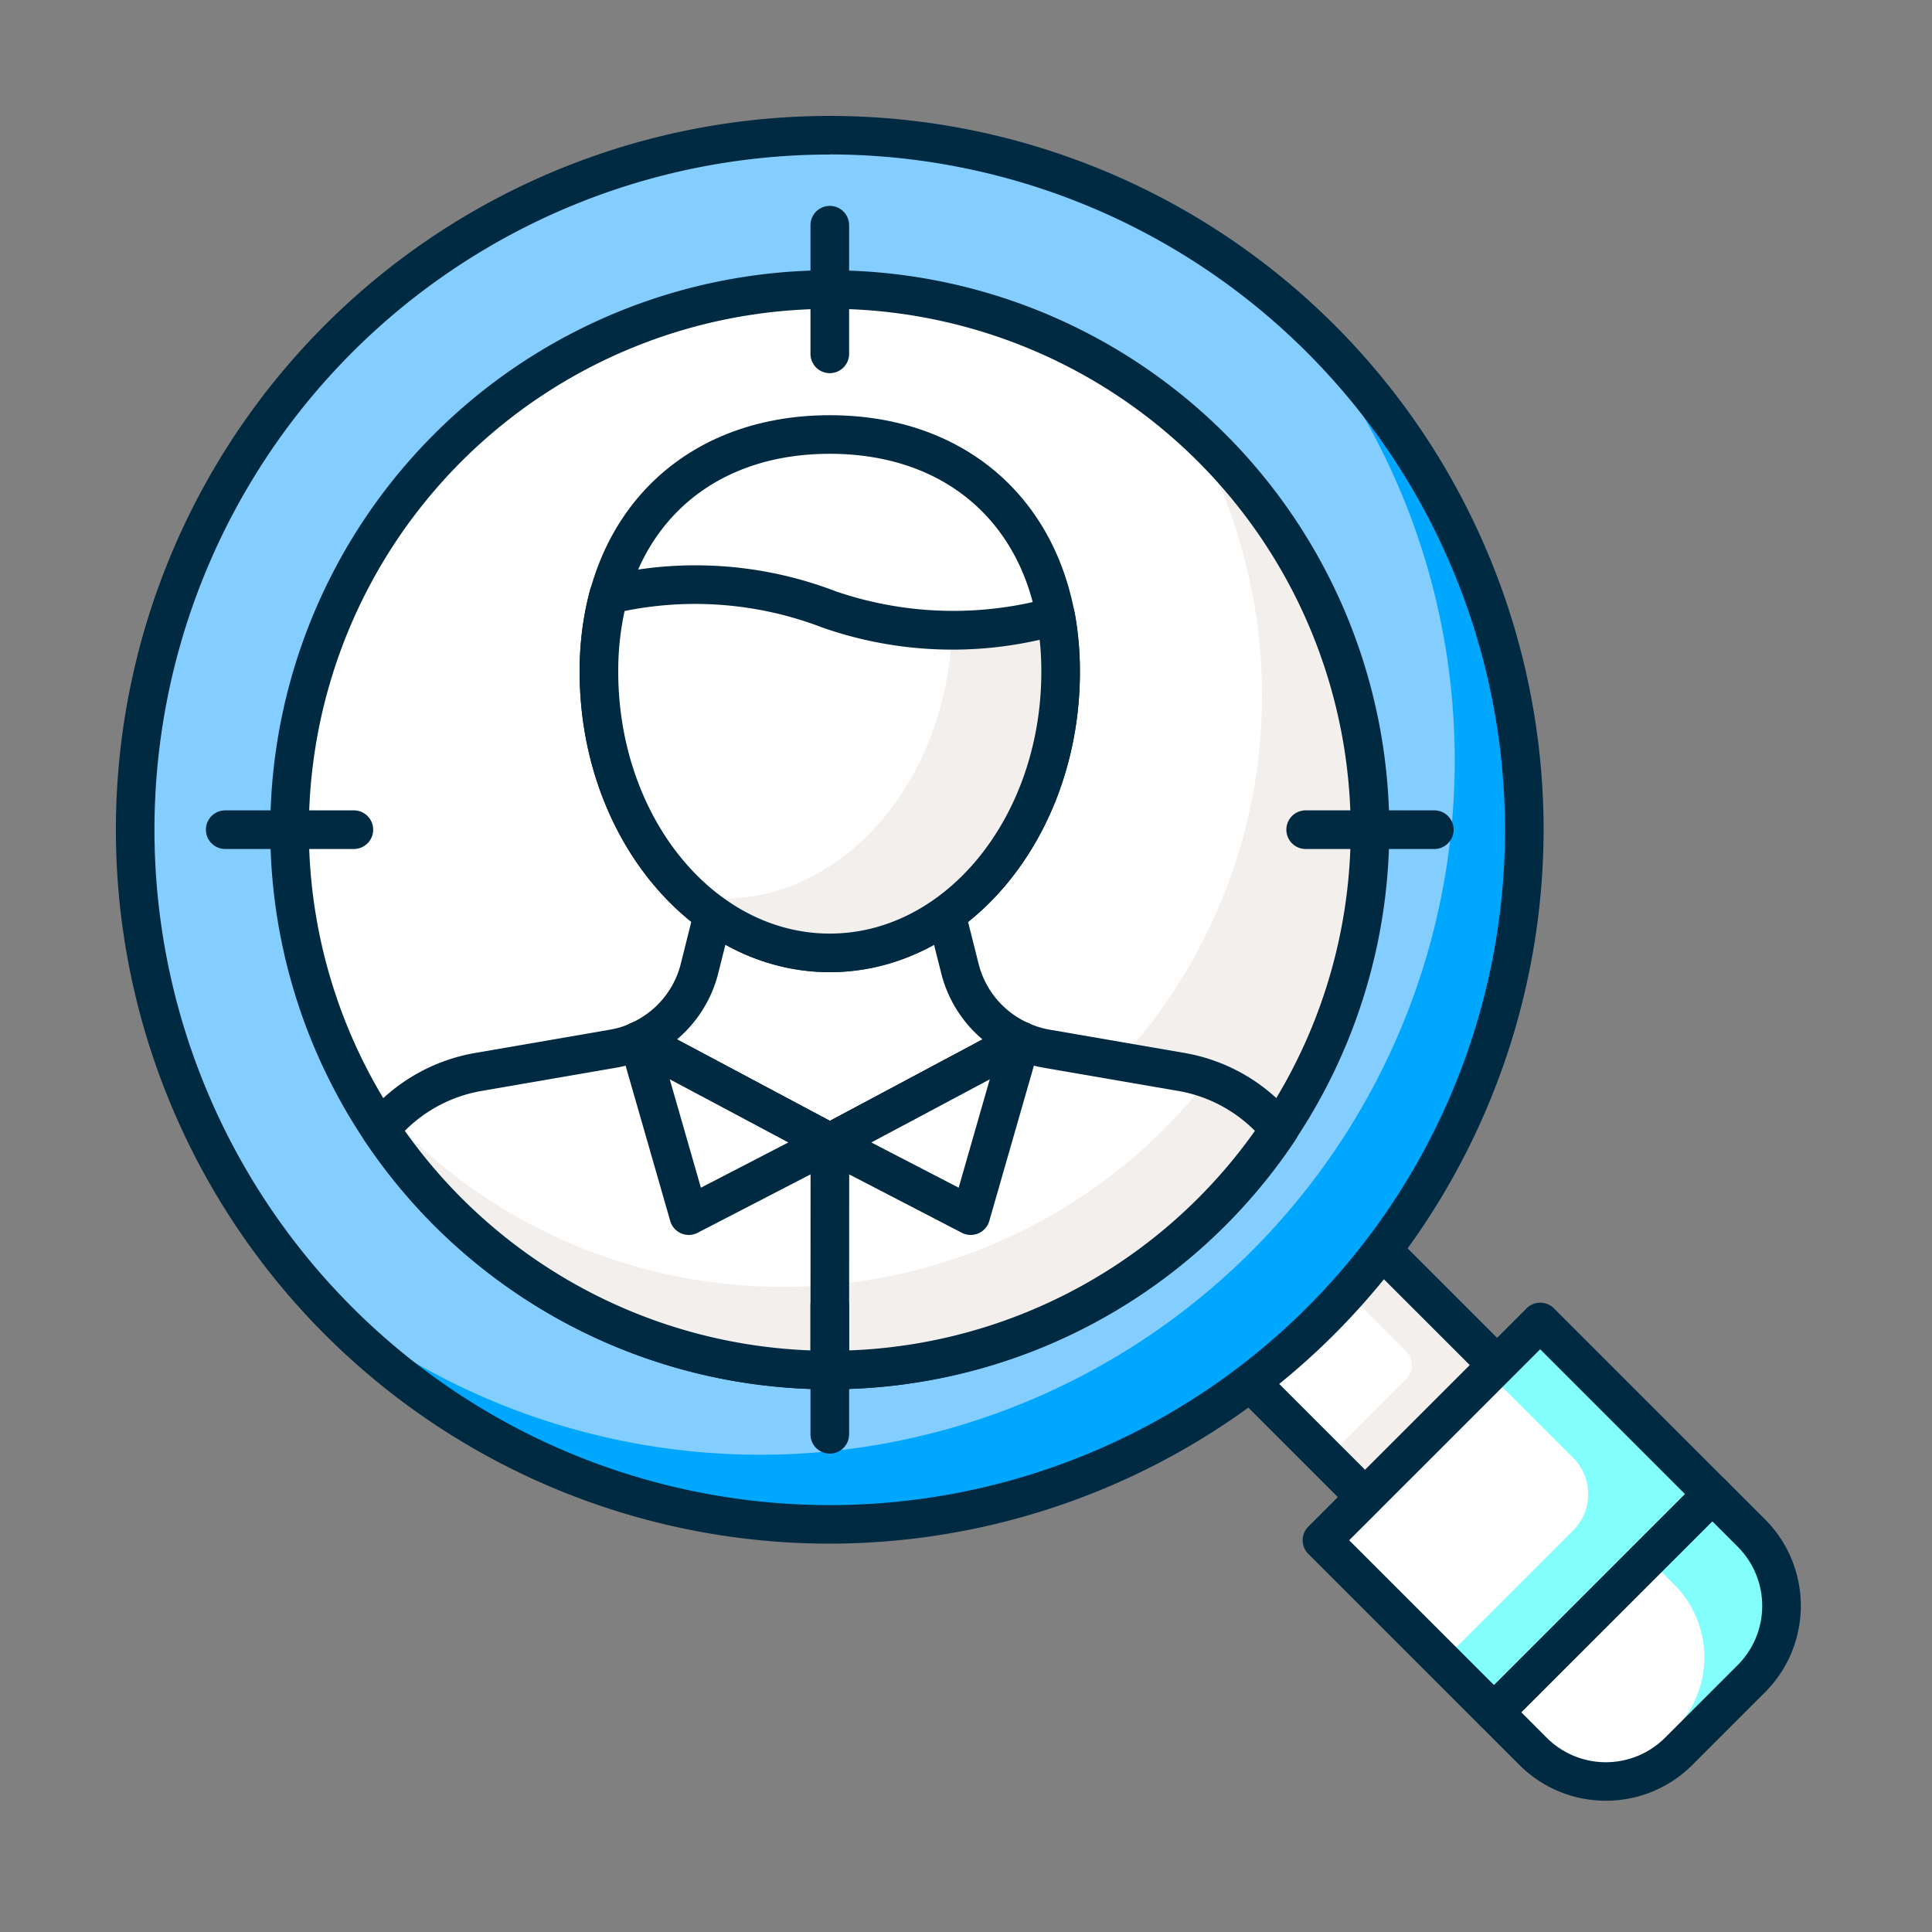 <svg xmlns="http://www.w3.org/2000/svg" xmlns:xlink="http://www.w3.org/1999/xlink" width="100" height="100" viewBox="0 0 100 100"><rect x="0" y="0" width="100" height="100" fill="#808080" stroke="none"/><defs><clipPath id="clip-BetterCulture-icon-15_7"><rect width="100" height="100"></rect></clipPath></defs><g id="BetterCulture-icon-15_7" data-name="BetterCulture-icon-15 &#x2013; 7" clip-path="url(#clip-BetterCulture-icon-15_7)"><g id="Group_1868" data-name="Group 1868" transform="translate(-325.453 -257.507)"><rect id="Rectangle_46" data-name="Rectangle 46" width="9.66" height="9.66" transform="translate(389.281 328.167) rotate(-45)" fill="#f2efec"></rect><path id="Rectangle_47" data-name="Rectangle 47" d="M0,0H6.836a0,0,0,0,1,0,0V5.836a1,1,0,0,1-1,1H0a0,0,0,0,1,0,0V0A0,0,0,0,1,0,0Z" transform="translate(389.281 328.166) rotate(-44.991)" fill="#fff"></path><path id="Path_539" data-name="Path 539" d="M381.962,321.844a1,1,0,0,1-.706-.292l-6.831-6.831a1,1,0,0,1,0-1.413l6.831-6.832a1.029,1.029,0,0,1,1.413,0l6.831,6.832a1,1,0,0,1,0,1.413l-6.831,6.831A1,1,0,0,1,381.962,321.844Zm-5.418-7.829,5.418,5.419,5.421-5.419-5.421-5.419Z" transform="translate(14.149 14.152)" fill="#002a41"></path><rect id="Rectangle_48" data-name="Rectangle 48" width="15.978" height="12.598" transform="translate(393.879 337.231) rotate(-45)" fill="#fff"></rect><path id="Path_540" data-name="Path 540" d="M396.988,319.3l-8.908-8.908-2.664,2.663,4.362,4.362a2.66,2.66,0,0,1,0,3.766l-6.751,6.752,2.663,2.663Z" transform="translate(17.097 15.542)" fill="#82fffc"></path><path id="Path_541" data-name="Path 541" d="M387.494,331.844a1,1,0,0,1-.706-.292l-8.91-8.909a1,1,0,0,1,0-1.411l11.3-11.3a1,1,0,0,1,1.411,0l8.91,8.909a1,1,0,0,1,0,1.411l-11.3,11.3A1,1,0,0,1,387.494,331.844Zm-7.5-9.906,7.5,7.5,9.886-9.886-7.5-7.5Z" transform="translate(15.293 15.293)" fill="#002a41"></path><path id="Path_542" data-name="Path 542" d="M398.345,326.633l-3.766,3.767a5.326,5.326,0,0,1-7.532,0l-2.02-2.021,11.3-11.3,2.02,2.021A5.325,5.325,0,0,1,398.345,326.633Z" transform="translate(17.76 17.76)" fill="#fff"></path><path id="Path_543" data-name="Path 543" d="M396.663,319.1l-2.02-2.021-3.329,3.33,1.354,1.354a5.326,5.326,0,0,1,0,7.532l-2.57,2.57a5.306,5.306,0,0,0,2.8-1.467l3.766-3.767A5.325,5.325,0,0,0,396.663,319.1Z" transform="translate(19.442 17.76)" fill="#82fffc"></path><path id="Path_544" data-name="Path 544" d="M391.061,333.2a6.307,6.307,0,0,1-4.473-1.849l-2.019-2.019a1,1,0,0,1,0-1.413l11.3-11.3a1,1,0,0,1,1.413,0l2.019,2.019a6.33,6.33,0,0,1,0,8.945l-3.766,3.766A6.307,6.307,0,0,1,391.061,333.2Zm-4.374-4.575L388,329.942a4.332,4.332,0,0,0,6.12,0l3.767-3.766a4.334,4.334,0,0,0,0-6.121l-1.314-1.313Z" transform="translate(17.512 17.512)" fill="#002a41"></path><circle id="Ellipse_36" data-name="Ellipse 36" cx="35.951" cy="35.951" r="35.951" transform="translate(332.451 264.507)" fill="#84cdff"></circle><path id="Path_545" data-name="Path 545" d="M389.515,270.868a35.94,35.94,0,0,1-50.7,50.7,35.942,35.942,0,1,0,50.7-50.7Z" transform="translate(2.44 2.44)" fill="#00a7ff"></path><path id="Path_546" data-name="Path 546" d="M368.4,337.406a36.949,36.949,0,1,1,36.949-36.949A36.99,36.99,0,0,1,368.4,337.406Zm0-71.9a34.952,34.952,0,1,0,34.952,34.952A34.99,34.99,0,0,0,368.4,265.5Z" fill="#002a41"></path><circle id="Ellipse_37" data-name="Ellipse 37" cx="27.962" cy="27.962" r="27.962" transform="translate(340.44 272.496)" fill="#fff"></circle><path id="Path_547" data-name="Path 547" d="M384.047,275.729A27.933,27.933,0,0,1,340.9,310.09a27.946,27.946,0,1,0,43.147-34.361Z" transform="translate(3.132 4.052)" fill="#f2efec"></path><path id="Path_548" data-name="Path 548" d="M366.413,327.428a28.96,28.96,0,1,1,28.96-28.96A28.993,28.993,0,0,1,366.413,327.428Zm0-55.923a26.963,26.963,0,1,0,26.963,26.963A26.993,26.993,0,0,0,366.413,271.5Z" transform="translate(1.989 1.989)" fill="#002a41"></path><path id="Path_549" data-name="Path 549" d="M368.4,297.341l-.7-2.8H355.632l-.7,2.8a5.611,5.611,0,0,1-3.154,3.75l9.9,5.274,9.888-5.274A5.608,5.608,0,0,1,368.4,297.341Z" transform="translate(6.736 10.289)" fill="#fff"></path><path id="Path_550" data-name="Path 550" d="M361.92,307.611a1,1,0,0,1-.47-.117l-9.9-5.273a1,1,0,0,1,.063-1.794,4.581,4.581,0,0,0,2.592-3.082l.7-2.8a1,1,0,0,1,.968-.754h12.069a1,1,0,0,1,.969.754l.706,2.8h0a4.579,4.579,0,0,0,2.591,3.082,1,1,0,0,1,.063,1.794l-9.888,5.273A.99.99,0,0,1,361.92,307.611Zm-7.914-6.346,7.914,4.216,7.9-4.216a6.565,6.565,0,0,1-2.138-3.431l-.515-2.041H356.657l-.513,2.041A6.586,6.586,0,0,1,354.006,301.265Z" transform="translate(6.487 10.041)" fill="#002a41"></path><path id="Path_551" data-name="Path 551" d="M374.126,288.169c0,8.038-5.349,14.553-11.948,14.553s-11.949-6.515-11.949-14.553,5.35-12.278,11.949-12.278S374.126,280.132,374.126,288.169Z" transform="translate(6.224 4.105)" fill="#fff"></path><path id="Path_552" data-name="Path 552" d="M362.427,303.969c-7.14,0-12.948-6.976-12.948-15.552,0-7.941,5.2-13.276,12.948-13.276s12.946,5.335,12.946,13.276C375.373,296.994,369.565,303.969,362.427,303.969Zm0-26.831c-6.652,0-10.95,4.427-10.95,11.279,0,7.475,4.913,13.555,10.95,13.555s10.949-6.08,10.949-13.555C373.376,281.565,369.079,277.138,362.427,277.138Z" transform="translate(5.976 3.857)" fill="#002a41"></path><path id="Path_553" data-name="Path 553" d="M362.163,283.019a19.332,19.332,0,0,0-11.43-.76,15.228,15.228,0,0,0-.5,3.975c0,8.038,5.35,14.553,11.949,14.553s11.948-6.515,11.948-14.553a15.963,15.963,0,0,0-.25-2.872A19.846,19.846,0,0,1,362.163,283.019Z" transform="translate(6.224 6.041)" fill="#fff"></path><path id="Path_554" data-name="Path 554" d="M372.688,282.955a22.394,22.394,0,0,1-5.367.718c-.278,7.737-5.5,13.91-11.922,13.91a9.8,9.8,0,0,1-1.587-.142,10.579,10.579,0,0,0,7.179,2.94c6.6,0,11.948-6.515,11.948-14.553A15.963,15.963,0,0,0,372.688,282.955Z" transform="translate(7.412 6.447)" fill="#f2efec"></path><path id="Path_555" data-name="Path 555" d="M362.427,302.035c-7.14,0-12.948-6.976-12.948-15.552a16.253,16.253,0,0,1,.539-4.236,1,1,0,0,1,.719-.708,20.257,20.257,0,0,1,12.02.792,18.815,18.815,0,0,0,11.115.313,1,1,0,0,1,1.233.787,16.922,16.922,0,0,1,.268,3.052C375.373,295.06,369.565,302.035,362.427,302.035Zm-10.621-18.693a14.585,14.585,0,0,0-.329,3.141c0,7.475,4.913,13.555,10.95,13.555s10.949-6.08,10.949-13.555a15.588,15.588,0,0,0-.085-1.651,20.357,20.357,0,0,1-11.223-.626h0A18.379,18.379,0,0,0,351.805,283.342Z" transform="translate(5.976 5.791)" fill="#002a41"></path><path id="Path_556" data-name="Path 556" d="M383.2,301.072l-6.984-1.206a5.611,5.611,0,0,1-1.329-.4L365,304.735l-9.9-5.274a5.592,5.592,0,0,1-1.329.4l-6.982,1.206a8.366,8.366,0,0,0-5.062,2.967A27.93,27.93,0,0,0,365,316.5H365a27.926,27.926,0,0,0,23.261-12.46A8.359,8.359,0,0,0,383.2,301.072Z" transform="translate(3.407 11.919)" fill="#fff"></path><path id="Path_557" data-name="Path 557" d="M384.581,300.95A27.9,27.9,0,0,1,362.568,311.7h0a27.86,27.86,0,0,1-20.278-8.729,7.824,7.824,0,0,0-.558.574A27.93,27.93,0,0,0,365,316.007H365a27.926,27.926,0,0,0,23.261-12.46A8.388,8.388,0,0,0,384.581,300.95Z" transform="translate(3.407 12.413)" fill="#f2efec"></path><path id="Path_558" data-name="Path 558" d="M365.25,317.746a28.931,28.931,0,0,1-24.1-12.9,1,1,0,0,1,.057-1.186,9.392,9.392,0,0,1,5.666-3.319l6.982-1.206a4.431,4.431,0,0,0,1.092-.332,1.008,1.008,0,0,1,.879.031l9.428,5.022,9.418-5.022a1,1,0,0,1,.877-.031,4.456,4.456,0,0,0,1.09.332l6.984,1.206h0a9.378,9.378,0,0,1,5.664,3.319,1,1,0,0,1,.057,1.186A28.922,28.922,0,0,1,365.25,317.746Zm-22-13.376a26.952,26.952,0,0,0,44,0,7.369,7.369,0,0,0-3.963-2.065L376.3,301.1a6.75,6.75,0,0,1-1.1-.289l-9.478,5.054a1,1,0,0,1-.939,0l-9.488-5.054a6.714,6.714,0,0,1-1.1.289l-6.982,1.205A7.38,7.38,0,0,0,343.246,304.37Z" transform="translate(3.158 11.67)" fill="#002a41"></path><path id="Path_559" data-name="Path 559" d="M361.671,304.735l-7.3,3.776-2.6-9.05Z" transform="translate(6.736 11.919)" fill="#fff"></path><path id="Path_560" data-name="Path 560" d="M354.619,309.757a1,1,0,0,1-.4-.083.993.993,0,0,1-.563-.641l-2.6-9.049a1,1,0,0,1,1.43-1.157l9.9,5.273a1,1,0,0,1-.011,1.768l-7.3,3.776A1,1,0,0,1,354.619,309.757Zm-.988-8.058,1.612,5.612,4.527-2.342Z" transform="translate(6.488 11.671)" fill="#002a41"></path><path id="Path_561" data-name="Path 561" d="M359.207,304.735l7.291,3.776,2.6-9.05Z" transform="translate(9.201 11.919)" fill="#fff"></path><path id="Path_562" data-name="Path 562" d="M366.744,309.757a.99.99,0,0,1-.458-.112L359,305.869a1,1,0,0,1-.011-1.768l9.888-5.273a1,1,0,0,1,1.429,1.157l-2.6,9.049a1,1,0,0,1-.96.723Zm-5.142-4.788,4.519,2.342,1.61-5.611Z" transform="translate(8.952 11.671)" fill="#002a41"></path><path id="Path_563" data-name="Path 563" d="M359.452,316.433h0a1,1,0,0,1-1-1l.005-11.765a1,1,0,0,1,1-1h0a1,1,0,0,1,1,1l-.005,11.765A1,1,0,0,1,359.452,316.433Z" transform="translate(8.951 12.983)" fill="#002a41"></path><path id="Path_564" data-name="Path 564" d="M342.609,292.5h-6.658a1,1,0,0,1,0-2h6.658a1,1,0,0,1,0,2Z" transform="translate(1.16 8.951)" fill="#002a41"></path><path id="Path_565" data-name="Path 565" d="M384.609,292.5h-6.658a1,1,0,0,1,0-2h6.658a1,1,0,0,1,0,2Z" transform="translate(15.084 8.951)" fill="#002a41"></path><path id="Path_566" data-name="Path 566" d="M359.452,317.662a1,1,0,0,1-1-1v-6.658a1,1,0,0,1,2,0v6.658A1,1,0,0,1,359.452,317.662Z" transform="translate(8.951 15.084)" fill="#002a41"></path><path id="Path_567" data-name="Path 567" d="M359.452,275.662a1,1,0,0,1-1-1v-6.658a1,1,0,0,1,2,0v6.658A1,1,0,0,1,359.452,275.662Z" transform="translate(8.951 1.16)" fill="#002a41"></path></g></g></svg>